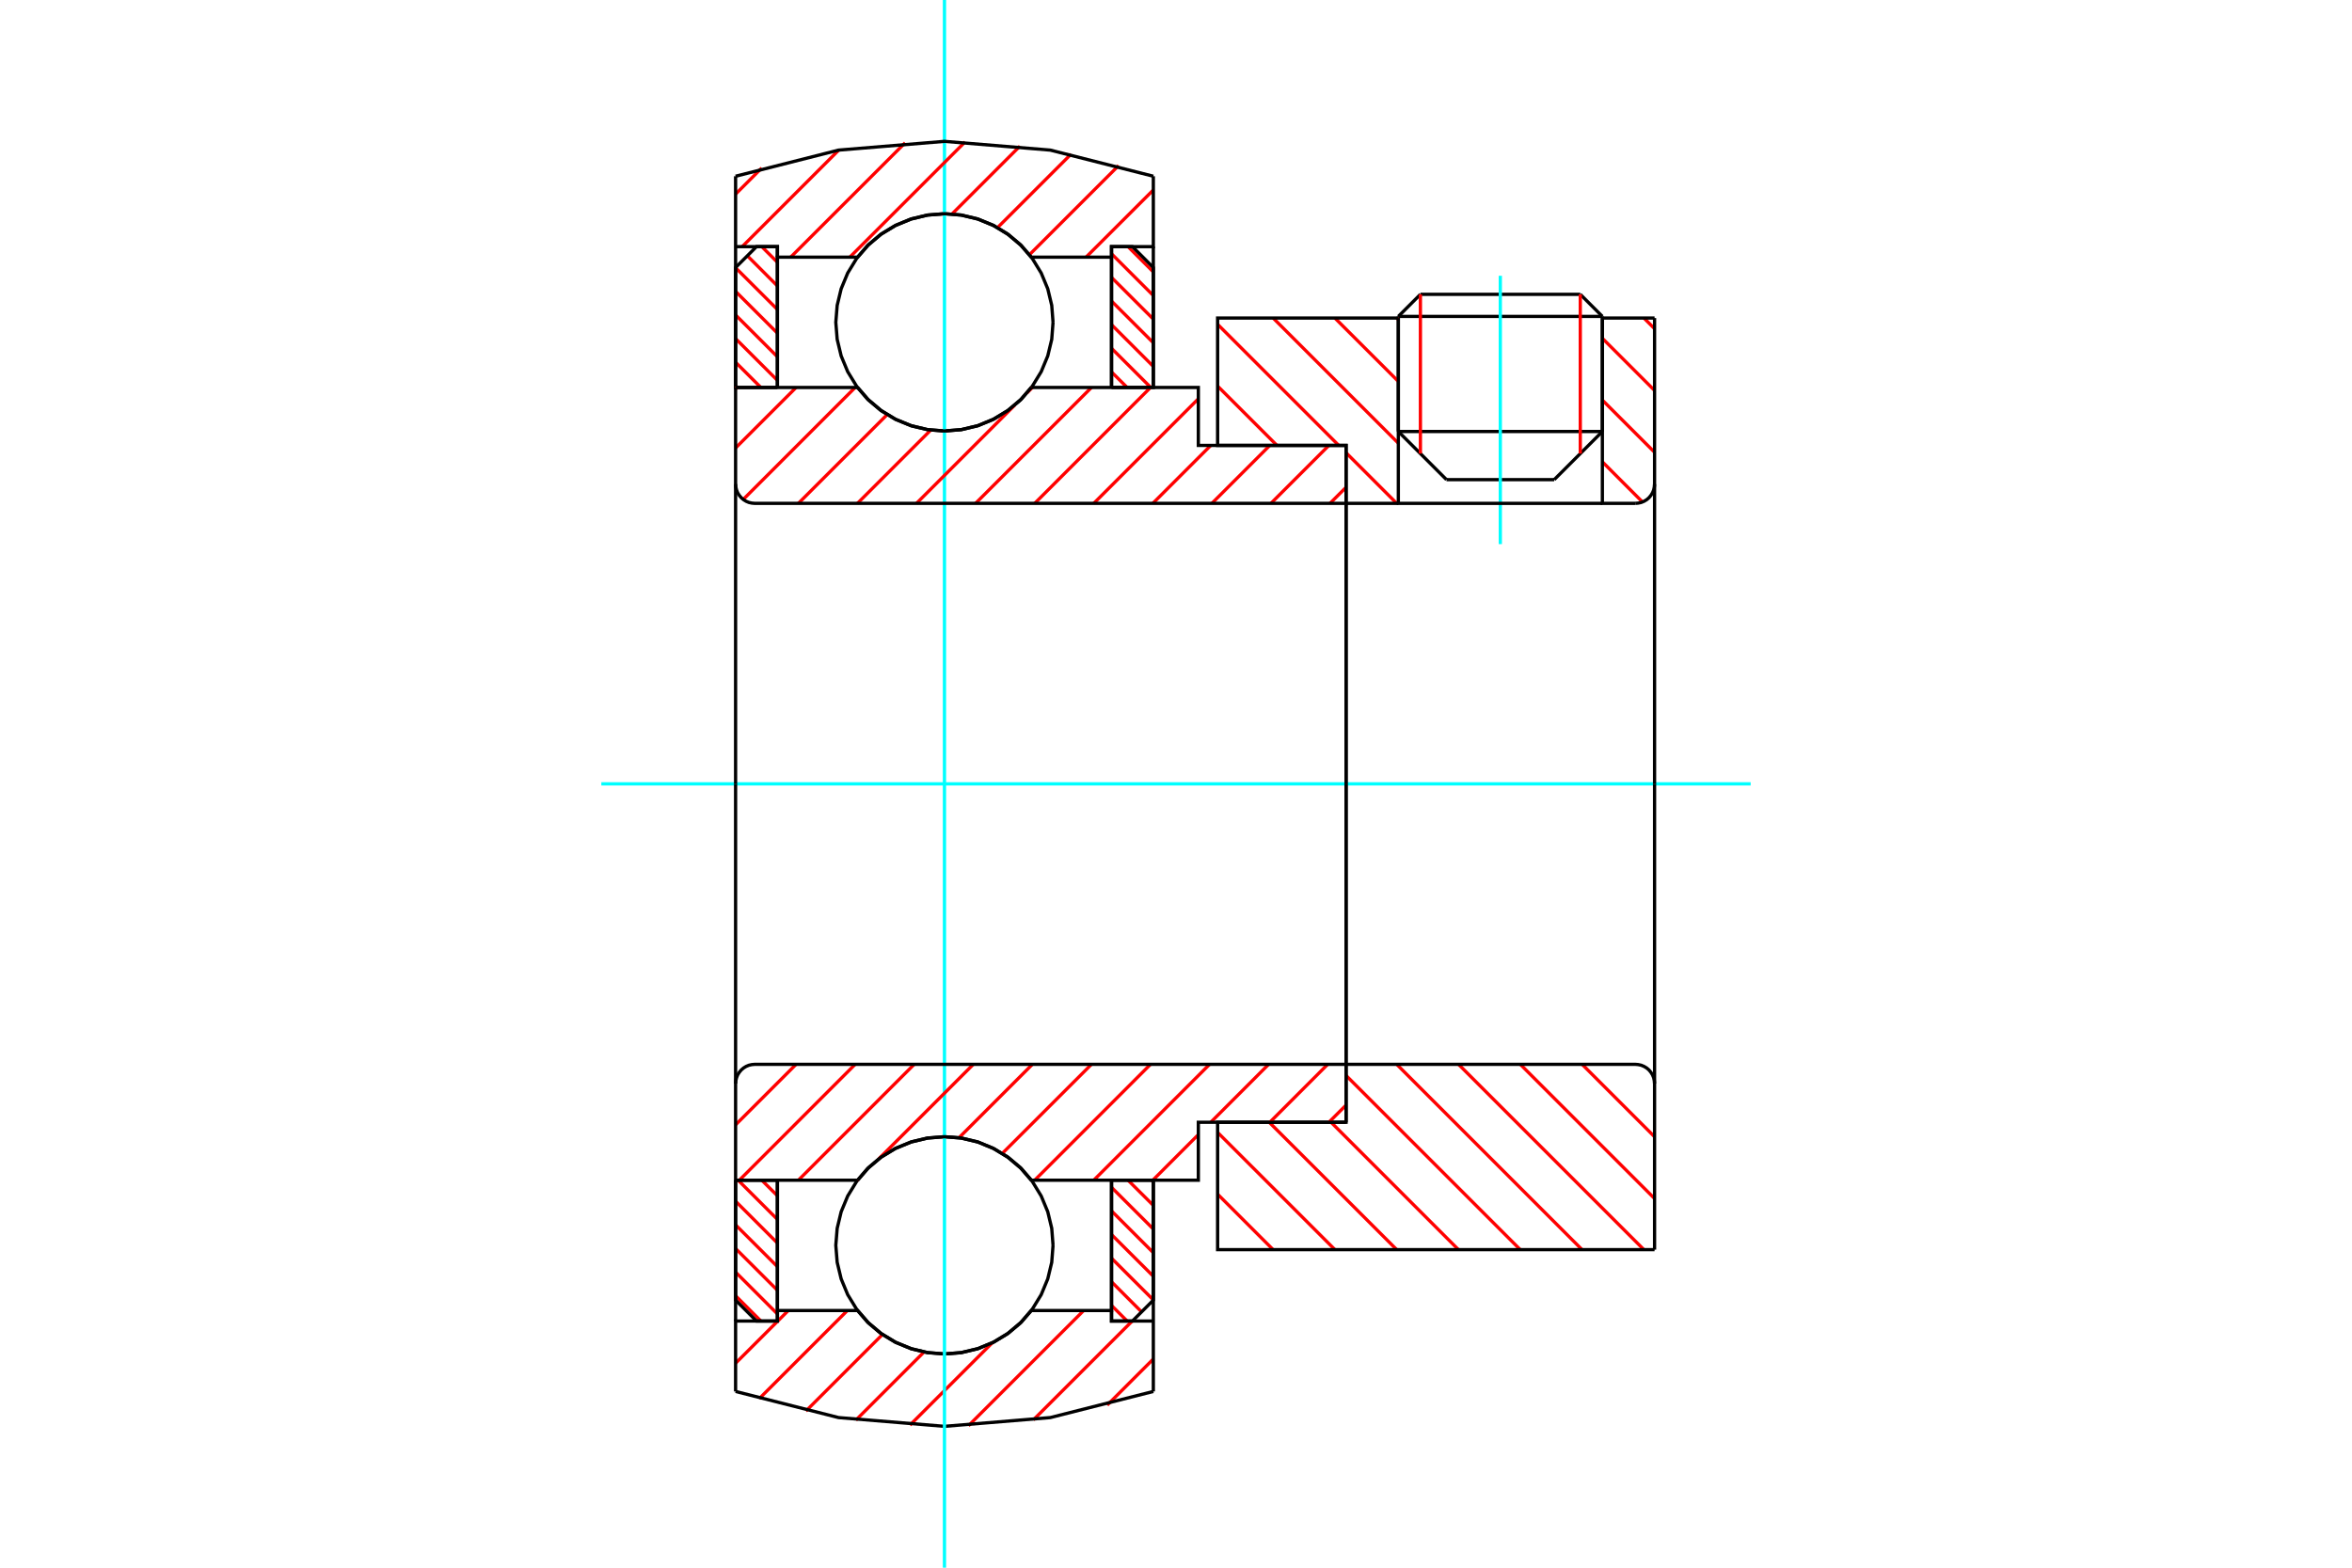 <?xml version="1.0" standalone="no"?>
<!DOCTYPE svg PUBLIC "-//W3C//DTD SVG 1.1//EN"
	"http://www.w3.org/Graphics/SVG/1.1/DTD/svg11.dtd">
<svg xmlns="http://www.w3.org/2000/svg" height="100%" width="100%" viewBox="0 0 36000 24000">
	<rect x="-1800" y="-1200" width="39600" height="26400" style="fill:#FFF"/>
	<g style="fill:none; fill-rule:evenodd" transform="matrix(1 0 0 1 0 0)">
		<g style="fill:none; stroke:#000; stroke-width:50; shape-rendering:geometricPrecision">
			<line x1="24526" y1="4844" x2="21403" y2="4844"/>
			<line x1="21741" y1="4506" x2="24188" y2="4506"/>
			<line x1="21403" y1="6606" x2="24526" y2="6606"/>
			<line x1="23789" y1="7343" x2="22140" y2="7343"/>
			<line x1="21741" y1="4506" x2="21403" y2="4844"/>
			<line x1="24526" y1="4844" x2="24188" y2="4506"/>
			<line x1="23789" y1="7343" x2="24526" y2="6606"/>
			<line x1="21403" y1="6606" x2="22140" y2="7343"/>
			<line x1="21403" y1="4844" x2="21403" y2="6606"/>
			<line x1="24526" y1="6606" x2="24526" y2="4844"/>
		</g>
		<g style="fill:none; stroke:#0FF; stroke-width:50; shape-rendering:geometricPrecision">
			<line x1="22964" y1="8330" x2="22964" y2="4222"/>
		</g>
		<g style="fill:none; stroke:#F00; stroke-width:50; shape-rendering:geometricPrecision">
			<line x1="24188" y1="4506" x2="24188" y2="6944"/>
			<line x1="21741" y1="6944" x2="21741" y2="4506"/>
			<line x1="11259" y1="19837" x2="11646" y2="20224"/>
			<line x1="11259" y1="19475" x2="11899" y2="20115"/>
			<line x1="11259" y1="19114" x2="11899" y2="19753"/>
			<line x1="11259" y1="18752" x2="11899" y2="19391"/>
			<line x1="11259" y1="18390" x2="11899" y2="19030"/>
			<line x1="11298" y1="18068" x2="11899" y2="18668"/>
			<line x1="11660" y1="18068" x2="11899" y2="18306"/>
		</g>
		<g style="fill:none; stroke:#000; stroke-width:50; shape-rendering:geometricPrecision">
			<polyline points="11259,18068 11259,19904 11579,20224 11899,20224 11899,18068 11259,18068"/>
		</g>
		<g style="fill:none; stroke:#0FF; stroke-width:50; shape-rendering:geometricPrecision">
			<line x1="9204" y1="12000" x2="26796" y2="12000"/>
		</g>
		<g style="fill:none; stroke:#F00; stroke-width:50; shape-rendering:geometricPrecision">
			<line x1="11259" y1="5907" x2="11285" y2="5932"/>
			<line x1="11259" y1="5546" x2="11646" y2="5932"/>
			<line x1="11259" y1="5184" x2="11899" y2="5823"/>
			<line x1="11259" y1="4822" x2="11899" y2="5462"/>
			<line x1="11259" y1="4461" x2="11899" y2="5100"/>
			<line x1="11259" y1="4099" x2="11899" y2="4738"/>
			<line x1="11439" y1="3916" x2="11899" y2="4377"/>
			<line x1="11660" y1="3776" x2="11899" y2="4015"/>
		</g>
		<g style="fill:none; stroke:#000; stroke-width:50; shape-rendering:geometricPrecision">
			<polyline points="11899,5932 11899,3776 11579,3776 11259,4096 11259,5932 11899,5932"/>
		</g>
		<g style="fill:none; stroke:#F00; stroke-width:50; shape-rendering:geometricPrecision">
			<line x1="17627" y1="18068" x2="17653" y2="18093"/>
			<line x1="17266" y1="18068" x2="17653" y2="18454"/>
			<line x1="17013" y1="18177" x2="17653" y2="18816"/>
			<line x1="17013" y1="18538" x2="17653" y2="19178"/>
			<line x1="17013" y1="18900" x2="17653" y2="19539"/>
			<line x1="17013" y1="19262" x2="17653" y2="19901"/>
			<line x1="17013" y1="19623" x2="17473" y2="20084"/>
			<line x1="17013" y1="19985" x2="17252" y2="20224"/>
		</g>
		<g style="fill:none; stroke:#000; stroke-width:50; shape-rendering:geometricPrecision">
			<polyline points="17653,18068 17653,19904 17333,20224 17013,20224 17013,18068 17653,18068"/>
		</g>
		<g style="fill:none; stroke:#F00; stroke-width:50; shape-rendering:geometricPrecision">
			<line x1="17266" y1="3776" x2="17653" y2="4163"/>
			<line x1="17013" y1="3885" x2="17653" y2="4525"/>
			<line x1="17013" y1="4247" x2="17653" y2="4886"/>
			<line x1="17013" y1="4609" x2="17653" y2="5248"/>
			<line x1="17013" y1="4970" x2="17653" y2="5610"/>
			<line x1="17013" y1="5332" x2="17614" y2="5932"/>
			<line x1="17013" y1="5694" x2="17252" y2="5932"/>
		</g>
		<g style="fill:none; stroke:#000; stroke-width:50; shape-rendering:geometricPrecision">
			<polyline points="17013,5932 17013,3776 17333,3776 17653,4096 17653,5932 17013,5932"/>
			<polyline points="16118,4935 16098,4675 16037,4421 15937,4180 15801,3958 15632,3759 15433,3590 15211,3454 14970,3354 14716,3293 14456,3272 14196,3293 13942,3354 13701,3454 13479,3590 13280,3759 13111,3958 12975,4180 12875,4421 12814,4675 12793,4935 12814,5195 12875,5449 12975,5690 13111,5912 13280,6111 13479,6280 13701,6416 13942,6516 14196,6577 14456,6598 14716,6577 14970,6516 15211,6416 15433,6280 15632,6111 15801,5912 15937,5690 16037,5449 16098,5195 16118,4935"/>
			<polyline points="16118,19065 16098,18805 16037,18551 15937,18310 15801,18088 15632,17889 15433,17720 15211,17584 14970,17484 14716,17423 14456,17402 14196,17423 13942,17484 13701,17584 13479,17720 13280,17889 13111,18088 12975,18310 12875,18551 12814,18805 12793,19065 12814,19325 12875,19579 12975,19820 13111,20042 13280,20241 13479,20410 13701,20546 13942,20646 14196,20707 14456,20728 14716,20707 14970,20646 15211,20546 15433,20410 15632,20241 15801,20042 15937,19820 16037,19579 16098,19325 16118,19065"/>
		</g>
		<g style="fill:none; stroke:#F00; stroke-width:50; shape-rendering:geometricPrecision">
			<line x1="24216" y1="16294" x2="25325" y2="17403"/>
			<line x1="23270" y1="16294" x2="25325" y2="18349"/>
			<line x1="22324" y1="16294" x2="25161" y2="19131"/>
			<line x1="21378" y1="16294" x2="24215" y2="19131"/>
			<line x1="20603" y1="16465" x2="23269" y2="19131"/>
			<line x1="20373" y1="17181" x2="22323" y2="19131"/>
			<line x1="19427" y1="17181" x2="21378" y2="19131"/>
			<line x1="18637" y1="17336" x2="20432" y2="19131"/>
			<line x1="18637" y1="18282" x2="19486" y2="19131"/>
		</g>
		<g style="fill:none; stroke:#000; stroke-width:50; shape-rendering:geometricPrecision">
			<line x1="25325" y1="12000" x2="25325" y2="19131"/>
			<polyline points="25325,16589 25321,16543 25311,16498 25293,16455 25269,16416 25239,16380 25204,16350 25164,16326 25121,16308 25076,16298 25030,16294 20603,16294 20603,12000"/>
			<polyline points="20603,16294 20603,17181 18637,17181 18637,19131 25325,19131"/>
		</g>
		<g style="fill:none; stroke:#F00; stroke-width:50; shape-rendering:geometricPrecision">
			<line x1="25162" y1="4869" x2="25325" y2="5032"/>
			<line x1="24526" y1="5179" x2="25325" y2="5978"/>
			<line x1="24526" y1="6125" x2="25325" y2="6924"/>
			<line x1="24526" y1="7070" x2="25140" y2="7685"/>
			<line x1="21378" y1="4869" x2="21403" y2="4893"/>
			<line x1="20432" y1="4869" x2="21403" y2="5839"/>
			<line x1="19487" y1="4869" x2="21403" y2="6785"/>
			<line x1="18637" y1="4965" x2="20491" y2="6819"/>
			<line x1="20603" y1="6931" x2="21378" y2="7706"/>
			<line x1="18637" y1="5911" x2="19545" y2="6819"/>
		</g>
		<g style="fill:none; stroke:#000; stroke-width:50; shape-rendering:geometricPrecision">
			<line x1="25325" y1="12000" x2="25325" y2="4869"/>
			<polyline points="25030,7706 25076,7702 25121,7692 25164,7674 25204,7650 25239,7620 25269,7584 25293,7545 25311,7502 25321,7457 25325,7411"/>
			<polyline points="25030,7706 24526,7706 24526,4869"/>
			<polyline points="24526,7706 21403,7706 21403,4869"/>
			<polyline points="21403,7706 20603,7706 20603,12000"/>
			<polyline points="20603,7706 20603,6819 18637,6819 18637,4869 21403,4869"/>
			<line x1="24526" y1="4869" x2="25325" y2="4869"/>
		</g>
		<g style="fill:none; stroke:#F00; stroke-width:50; shape-rendering:geometricPrecision">
			<line x1="17653" y1="20805" x2="16947" y2="21511"/>
			<line x1="17330" y1="20224" x2="15817" y2="21737"/>
			<line x1="16587" y1="20063" x2="14823" y2="21827"/>
			<line x1="15187" y1="20558" x2="13928" y2="21817"/>
			<line x1="14144" y1="20697" x2="13100" y2="21741"/>
			<line x1="13507" y1="20430" x2="12335" y2="21602"/>
			<line x1="12970" y1="20063" x2="11620" y2="21413"/>
			<line x1="12066" y1="20063" x2="11259" y2="20870"/>
		</g>
		<g style="fill:none; stroke:#000; stroke-width:50; shape-rendering:geometricPrecision">
			<polyline points="17653,18068 17653,20224 17653,21302"/>
			<polyline points="11259,21302 12835,21702 14456,21836 16076,21702 17653,21302"/>
			<polyline points="11259,21302 11259,20224 11899,20224 11899,20063 11899,18068"/>
			<polyline points="11899,20063 13126,20063 13295,20255 13492,20420 13712,20552 13950,20649 14200,20708 14456,20728 14712,20708 14962,20649 15199,20552 15419,20420 15617,20255 15786,20063 17013,20063 17013,18068"/>
			<polyline points="17013,20063 17013,20224 17653,20224"/>
			<line x1="11259" y1="20224" x2="11259" y2="18068"/>
		</g>
		<g style="fill:none; stroke:#0FF; stroke-width:50; shape-rendering:geometricPrecision">
			<line x1="14456" y1="24000" x2="14456" y2="0"/>
		</g>
		<g style="fill:none; stroke:#F00; stroke-width:50; shape-rendering:geometricPrecision">
			<line x1="17653" y1="2908" x2="16623" y2="3937"/>
			<line x1="17122" y1="2534" x2="15756" y2="3900"/>
			<line x1="16394" y1="2359" x2="15268" y2="3485"/>
			<line x1="15611" y1="2237" x2="14571" y2="3277"/>
			<line x1="14771" y1="2173" x2="13007" y2="3937"/>
			<line x1="13854" y1="2186" x2="12102" y2="3937"/>
			<line x1="12836" y1="2300" x2="11360" y2="3776"/>
			<line x1="11659" y1="2572" x2="11259" y2="2972"/>
		</g>
		<g style="fill:none; stroke:#000; stroke-width:50; shape-rendering:geometricPrecision">
			<polyline points="11259,5932 11259,3776 11259,2698"/>
			<polyline points="17653,2698 16076,2298 14456,2164 12835,2298 11259,2698"/>
			<polyline points="17653,2698 17653,3776 17013,3776 17013,3937 17013,5932"/>
			<polyline points="17013,3937 15786,3937 15617,3745 15419,3580 15199,3448 14962,3351 14712,3292 14456,3272 14200,3292 13950,3351 13712,3448 13492,3580 13295,3745 13126,3937 11899,3937 11899,5932"/>
			<polyline points="11899,3937 11899,3776 11259,3776"/>
			<line x1="17653" y1="3776" x2="17653" y2="5932"/>
		</g>
		<g style="fill:none; stroke:#F00; stroke-width:50; shape-rendering:geometricPrecision">
			<line x1="20603" y1="16918" x2="20340" y2="17181"/>
			<line x1="20322" y1="16294" x2="19436" y2="17181"/>
			<line x1="19418" y1="16294" x2="18532" y2="17181"/>
			<line x1="18342" y1="17370" x2="17645" y2="18068"/>
			<line x1="18514" y1="16294" x2="16741" y2="18068"/>
			<line x1="17610" y1="16294" x2="15837" y2="18068"/>
			<line x1="16706" y1="16294" x2="15341" y2="17658"/>
			<line x1="15802" y1="16294" x2="14678" y2="17418"/>
			<line x1="14898" y1="16294" x2="13450" y2="17742"/>
			<line x1="13132" y1="18060" x2="13124" y2="18068"/>
			<line x1="13993" y1="16294" x2="12220" y2="18068"/>
			<line x1="13089" y1="16294" x2="11316" y2="18068"/>
			<line x1="12185" y1="16294" x2="11259" y2="17220"/>
		</g>
		<g style="fill:none; stroke:#000; stroke-width:50; shape-rendering:geometricPrecision">
			<line x1="20603" y1="12000" x2="20603" y2="17181"/>
			<polyline points="20603,16294 11554,16294 11508,16298 11463,16308 11420,16326 11381,16350 11346,16380 11316,16416 11291,16455 11274,16498 11263,16543 11259,16589 11259,18068 11899,18068 13126,18068"/>
			<polyline points="15786,18068 15617,17875 15419,17710 15199,17578 14962,17481 14712,17422 14456,17402 14200,17422 13950,17481 13712,17578 13492,17710 13295,17875 13126,18068"/>
			<polyline points="15786,18068 18342,18068 18342,17181 20603,17181"/>
			<line x1="11259" y1="12000" x2="11259" y2="16589"/>
		</g>
		<g style="fill:none; stroke:#F00; stroke-width:50; shape-rendering:geometricPrecision">
			<line x1="20603" y1="7460" x2="20357" y2="7706"/>
			<line x1="20340" y1="6819" x2="19453" y2="7706"/>
			<line x1="19436" y1="6819" x2="18549" y2="7706"/>
			<line x1="18532" y1="6819" x2="17645" y2="7706"/>
			<line x1="18342" y1="6105" x2="16741" y2="7706"/>
			<line x1="17610" y1="5932" x2="15837" y2="7706"/>
			<line x1="16706" y1="5932" x2="14932" y2="7706"/>
			<line x1="15802" y1="5932" x2="15717" y2="6017"/>
			<line x1="15532" y1="6202" x2="14028" y2="7706"/>
			<line x1="14246" y1="6584" x2="13124" y2="7706"/>
			<line x1="13579" y1="6347" x2="12220" y2="7706"/>
			<line x1="13089" y1="5932" x2="11376" y2="7646"/>
			<line x1="12185" y1="5932" x2="11259" y2="6858"/>
			<line x1="11281" y1="5932" x2="11259" y2="5954"/>
		</g>
		<g style="fill:none; stroke:#000; stroke-width:50; shape-rendering:geometricPrecision">
			<line x1="11259" y1="12000" x2="11259" y2="5932"/>
			<polyline points="11259,7411 11263,7457 11274,7502 11291,7545 11316,7584 11346,7620 11381,7650 11420,7674 11463,7692 11508,7702 11554,7706 20603,7706 20603,6819 18342,6819 18342,5932 15786,5932"/>
			<polyline points="13126,5932 13295,6125 13492,6290 13712,6422 13950,6519 14200,6578 14456,6598 14712,6578 14962,6519 15199,6422 15419,6290 15617,6125 15786,5932"/>
			<polyline points="13126,5932 11899,5932 11259,5932"/>
			<line x1="20603" y1="12000" x2="20603" y2="7706"/>
		</g>
	</g>
</svg>
